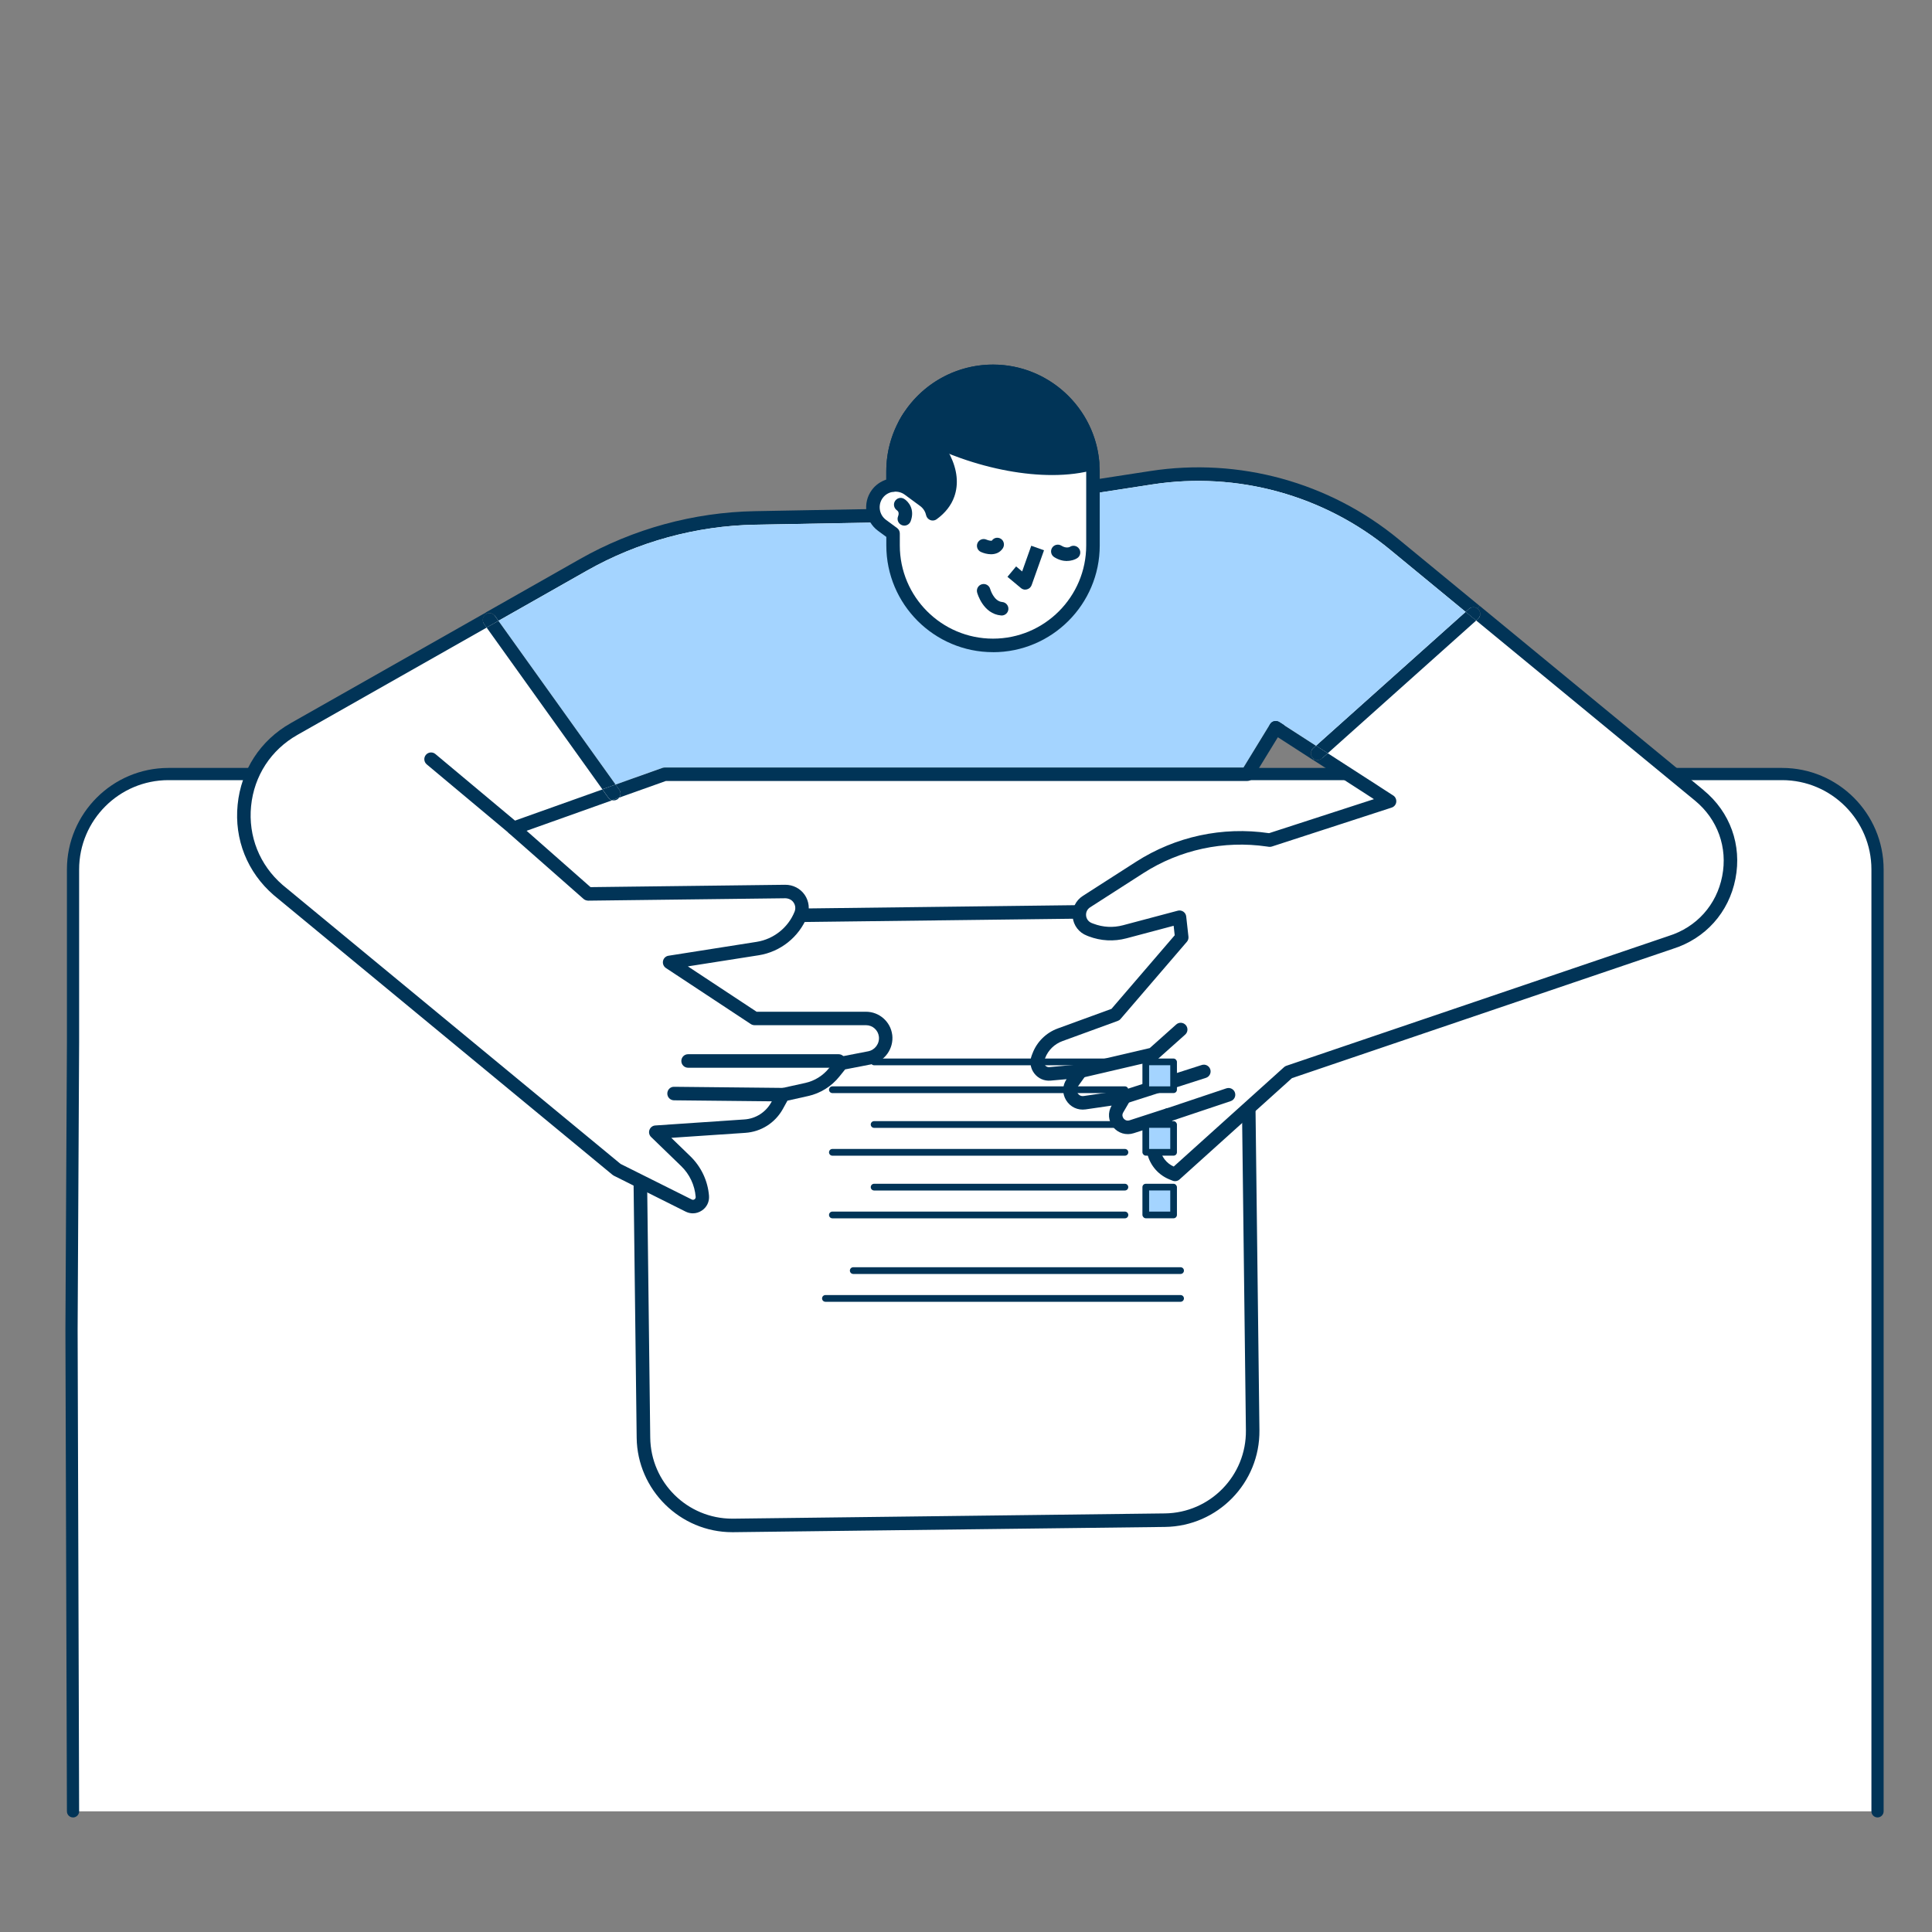 <?xml version="1.0" encoding="UTF-8"?>
<svg id="Layer_1" data-name="Layer 1" xmlns="http://www.w3.org/2000/svg" width="500" height="500" viewBox="0 0 500 500">
  <rect x="0" y="0" width="500" height="500" fill="#808080" stroke="none"/>
  <defs>
    <style>
      .cls-1 {
        fill: #a4d4ff;
      }

      .cls-1, .cls-2, .cls-3 {
        stroke-width: 0px;
      }

      .cls-2 {
        fill: #fff;
      }

      .cls-3 {
        fill: #013457;
      }
    </style>
  </defs>
  <g>
    <g>
      <path class="cls-2" d="m485.89,468.77v-243.76c0-13.63-11.05-24.69-24.69-24.69H43.59c-13.63,0-24.69,11.05-24.69,24.69v44.77l-.39,74.33.39,124.66h466.99Z"/>
      <path class="cls-3" d="m18.9,470.35c-.87,0-1.58-.7-1.58-1.58l-.39-124.66.39-74.34v-44.76c0-14.48,11.78-26.27,26.27-26.27h417.62c14.48,0,26.27,11.78,26.27,26.27v243.76c0,.87-.71,1.58-1.58,1.58s-1.58-.71-1.58-1.58v-243.76c0-12.74-10.37-23.11-23.11-23.11H43.59c-12.74,0-23.11,10.36-23.11,23.11v44.77l-.39,74.34.39,124.65c0,.87-.7,1.58-1.58,1.59h0Z"/>
    </g>
    <path class="cls-3" d="m299.85,237.5c11.61,0,21.09,9.34,21.23,20.98l1.36,111.69c.14,11.73-9.25,21.36-20.98,21.5l-111.69,1.36c-.09,0-.18,0-.26,0-11.61,0-21.09-9.34-21.23-20.98l-1.36-111.69c-.14-11.73,9.25-21.36,20.98-21.5l111.69-1.36c.09,0,.18,0,.26,0h0Zm0-3.5h-.31s-111.69,1.36-111.69,1.36c-13.64.17-24.6,11.4-24.44,25.04l1.36,111.69c.16,13.48,11.26,24.44,24.73,24.44h.31s111.69-1.36,111.69-1.36c13.64-.17,24.6-11.4,24.44-25.04l-1.36-111.69c-.16-13.47-11.26-24.44-24.73-24.44h0Z"/>
    <path class="cls-2" d="m439.8,205.87l-78.97-65c-17.54-14.43-40.39-20.71-62.84-17.25l-62.78,9.68-39.79.73c-15.6.29-30.88,4.47-44.45,12.16l-74.87,42.46c-15.4,8.73-17.51,30.08-4.13,41.66l87.67,72.37,18.6,9.3c1.7.85,3.69-.48,3.53-2.38-.28-3.46-1.8-6.69-4.3-9.11l-7.76-7.5,23.06-1.56c3.5-.24,6.64-2.24,8.34-5.32l1.55-2.82,6.15-1.37c2.8-.62,5.3-2.18,7.08-4.42l1.89-2.36,7.23-1.4c2.69-.52,4.52-3.04,4.18-5.77-.32-2.55-2.49-4.46-5.06-4.46h-28.83l-22-14.51,22.8-3.59c5.03-.79,9.27-4.17,11.16-8.9,1.13-2.83-.98-5.9-4.02-5.87l-51.05.63-19.29-16.98,39.15-13.95h150.77l7.36-12.02,29.46,18.99-31.01,10.08-.48-.07c-11.56-1.7-23.35.84-33.19,7.15l-13.75,8.83c-2.8,1.8-2.36,6.01.75,7.19l.44.17c2.77,1.06,5.81,1.22,8.68.45l14.19-3.77.58,5.23-17.15,19.96-14.33,5.23c-2.53.93-4.54,2.9-5.51,5.42l-.22.58c-.81,2.11.88,4.33,3.12,4.13l7.92-.72-2.14,2.98c-1.7,2.37.27,5.62,3.16,5.2l10.32-1.5-1.84,3.15c-1.46,2.49.94,5.47,3.68,4.58l9.49-3.08-2.4,3.2c-1.25,1.67-1.78,3.78-1.46,5.84.41,2.69,2.2,4.96,4.72,6l.89.37,29.36-26.45,98.91-33.59c16.71-5.22,20.94-26.91,7.43-38.03Z"/>
    <path class="cls-3" d="m132.88,216.06c-.4,0-.79-.13-1.12-.41l-21.32-17.83c-.74-.62-.84-1.72-.22-2.46.62-.74,1.72-.84,2.46-.22l21.32,17.83c.74.62.84,1.72.22,2.46-.35.41-.84.63-1.34.63Z"/>
    <path class="cls-3" d="m330.16,190.09c-.24,0-.49-.05-.72-.16-.88-.4-1.27-1.44-.87-2.31l3.88-8.53c.4-.88,1.44-1.27,2.31-.87.88.4,1.27,1.44.87,2.31l-3.88,8.53c-.29.64-.93,1.03-1.59,1.03Z"/>
    <g>
      <path class="cls-3" d="m440.91,204.52c6.85,5.64,9.93,14.2,8.22,22.91-1.7,8.71-7.77,15.49-16.24,18.14l-98.53,33.45-29.09,26.21c-.5.46-1.21.58-1.83.32l-.89-.36c-3.06-1.26-5.28-4.08-5.77-7.36-.32-2.05.06-4.17,1.05-5.99l-4.42,1.43c-1.95.63-4.04.01-5.32-1.58-1.28-1.6-1.45-3.78-.41-5.54v-.02l-6.72.98c-2.05.29-3.97-.61-5.05-2.37-1.05-1.73-1-3.8.12-5.45l-4.11.37c-1.66.15-3.26-.55-4.26-1.88-1.01-1.33-1.25-3.05-.66-4.61l.22-.57c1.14-3,3.53-5.34,6.54-6.44l13.89-5.07,16.36-19.04-.27-2.46-12.23,3.25c-3.25.86-6.62.68-9.75-.51l-.45-.18c-2.06-.78-3.48-2.62-3.7-4.82-.23-2.19.78-4.29,2.63-5.47l13.76-8.83c10.19-6.54,22.39-9.18,34.38-7.41h.07s27.12-8.8,27.12-8.8l-15.77-10.17.19-.29c.3.22.67.32,1.03.32.41,0,.82-.15,1.15-.44l1.45-1.3,16.94,10.93c.57.36.87,1.03.79,1.7s-.55,1.23-1.2,1.44l-31.01,10.08c-.25.08-.52.1-.79.06l-.48-.07c-11.14-1.63-22.51.81-31.99,6.9l-13.75,8.83c-.75.48-1.14,1.29-1.05,2.17.09.87.65,1.59,1.47,1.91l.45.17c2.45.93,5.08,1.07,7.61.4l14.19-3.77c.49-.14,1.02-.04,1.44.24.43.29.7.75.75,1.26l.58,5.22c.05.49-.09.97-.41,1.33l-17.16,19.97c-.19.23-.44.4-.72.5l-14.33,5.23c-2.06.75-3.69,2.35-4.47,4.4l-.22.57c-.24.61.04,1.08.18,1.25.12.18.5.57,1.15.51l7.92-.72c.69-.06,1.33.28,1.68.87.33.59.3,1.33-.1,1.88l-2.14,2.99c-.55.78-.19,1.51-.06,1.72s.6.87,1.56.74l10.31-1.5c.67-.09,1.33.2,1.71.75.37.56.4,1.28.05,1.86l-1.83,3.14c-.46.77-.03,1.4.11,1.58s.67.73,1.52.46l9.49-3.08c.73-.24,1.52.03,1.97.65.44.62.43,1.46-.03,2.07l-2.39,3.19c-.97,1.29-1.38,2.94-1.13,4.53.31,2.03,1.65,3.78,3.53,4.6l28.54-25.71c.18-.17.37-.28.6-.36l98.91-33.59c7.26-2.27,12.44-8.04,13.89-15.47,1.46-7.43-1.17-14.73-7.01-19.55l-56.65-46.63.45-.4c.73-.65.79-1.76.15-2.48-.08-.09-.18-.18-.28-.25l.56-.68,58,47.73Z"/>
      <path class="cls-3" d="m382.91,156.8l-.56.68c-.66-.47-1.56-.45-2.2.11l-.85.76-19.58-16.12c-17.14-14.1-39.54-20.25-61.46-16.87l-62.79,9.68c-.07.01-.16.02-.23.02l-39.8.73c-15.25.28-30.34,4.4-43.62,11.93l-22.82,12.94-.89-1.25c-.51-.71-1.45-.92-2.21-.54l-.21-.35,24.4-13.84c13.79-7.82,29.45-12.1,45.28-12.39l39.68-.73,62.66-9.66c22.92-3.54,46.32,2.89,64.22,17.63l20.98,17.26Z"/>
      <path class="cls-3" d="m382.63,157.72c.65.72.58,1.83-.15,2.48l-.45.4-2.74-2.25.85-.76c.63-.56,1.54-.58,2.2-.11.1.07.2.16.28.25Z"/>
      <polygon class="cls-3" points="382.04 160.59 343.62 194.94 340.58 192.99 379.3 158.35 382.04 160.59"/>
      <path class="cls-1" d="m379.3,158.35l-38.72,34.64-9.47-6.11c-.41-.26-.88-.34-1.34-.24s-.85.4-1.1.79l-6.85,11.19h-149.8c-.2,0-.4.03-.58.1l-12.13,4.32-30.31-42.37,22.82-12.94c13.28-7.53,28.36-11.65,43.62-11.93l39.8-.73c.07,0,.16-.01.23-.02l62.79-9.68c21.92-3.38,44.33,2.77,61.46,16.87l19.58,16.12Z"/>
      <path class="cls-3" d="m343.62,194.94l-1.45,1.3c-.33.29-.75.44-1.15.44-.36,0-.73-.1-1.03-.32-.1-.07-.2-.16-.28-.26-.65-.72-.58-1.82.15-2.47l.73-.65,3.04,1.96Z"/>
      <path class="cls-3" d="m340.58,192.99l-.73.65c-.73.65-.79,1.75-.15,2.47.08.1.18.19.28.26l-.19.29-9.08-5.86-6.43,10.49c-.31.52-.88.83-1.49.83h-150.47l-12.06,4.3c.43-.59.45-1.4,0-2.03l-.96-1.34,12.13-4.32c.19-.07.38-.1.58-.1h149.8l6.85-11.19c.25-.4.65-.69,1.1-.79s.94-.02,1.34.24l9.47,6.11Z"/>
      <path class="cls-3" d="m230.91,267.79c.45,3.62-2,7-5.59,7.69l-6.6,1.28-1.49,1.85c-2.03,2.54-4.89,4.33-8.06,5.04l-5.38,1.2-1.17,2.12c-1.99,3.61-5.63,5.94-9.75,6.21l-19.14,1.29,4.93,4.77c2.8,2.72,4.52,6.35,4.83,10.23.12,1.53-.56,2.96-1.84,3.81-.71.48-1.52.73-2.34.73-.63,0-1.28-.15-1.88-.45l-18.59-9.3c-.11-.06-.23-.14-.33-.22l-87.66-72.37c-6.85-5.92-10.25-14.44-9.35-23.41.88-8.97,5.89-16.67,13.74-21.11l50.47-28.61.21.35c-.08.04-.17.09-.24.15-.78.56-.97,1.65-.41,2.43l.68.95-48.98,27.77c-6.85,3.88-11.21,10.59-11.99,18.42-.77,7.82,2.2,15.25,8.14,20.4l87.48,72.21,18.43,9.21c.31.17.57.04.7-.04.14-.09.34-.29.31-.65-.25-3.03-1.58-5.87-3.78-7.98l-7.75-7.5c-.5-.48-.67-1.21-.43-1.85.24-.66.83-1.1,1.52-1.14l23.06-1.56c2.92-.2,5.51-1.85,6.93-4.41l1.54-2.82c.25-.44.67-.76,1.15-.86l6.15-1.36c2.39-.53,4.56-1.88,6.1-3.8l1.88-2.36c.26-.32.62-.54,1.04-.62l7.22-1.4c1.79-.34,3.01-2.02,2.78-3.83-.21-1.66-1.63-2.93-3.32-2.93h-28.83c-.34,0-.68-.09-.97-.28l-22-14.52c-.59-.4-.89-1.12-.74-1.83.15-.71.72-1.25,1.44-1.35l22.8-3.59c4.4-.7,8.16-3.69,9.81-7.82.31-.79.22-1.66-.27-2.37-.48-.71-1.28-1.06-2.11-1.09l-51.05.62c-.45-.03-.85-.15-1.18-.44l-19.29-16.98c-.47-.41-.68-1.03-.56-1.64.11-.6.54-1.1,1.12-1.31l23.6-8.41,1.54,2.15c.24.33.57.56.95.67l-22.11,7.88,16.55,14.58,50.38-.61c2.03-.01,3.9.95,5.05,2.61,1.13,1.66,1.37,3.78.62,5.65-2.11,5.28-6.91,9.09-12.51,9.98l-18.35,2.88,17.79,11.74h28.31c3.44,0,6.37,2.58,6.79,6Z"/>
      <path class="cls-3" d="m160.27,204.38c.45.62.43,1.44,0,2.03l-1.89.68c-.37-.1-.71-.33-.95-.67l-1.54-2.15,3.42-1.23.96,1.34Z"/>
      <path class="cls-3" d="m158.37,207.08l1.89-.68c-.1.16-.24.3-.41.42-.3.22-.66.32-1.01.32-.17,0-.32-.02-.48-.06Z"/>
      <polygon class="cls-3" points="159.31 203.04 155.89 204.26 125.93 162.4 129 160.67 159.31 203.04"/>
      <path class="cls-3" d="m129,160.67l-3.07,1.74-.68-.95c-.56-.78-.37-1.87.41-2.43.07-.05.16-.1.24-.15.76-.37,1.7-.17,2.21.54l.89,1.25Z"/>
    </g>
    <path class="cls-3" d="m217.03,276.33h-38.95c-.97,0-1.75-.78-1.75-1.75s.78-1.75,1.75-1.75h38.95c.97,0,1.75.78,1.75,1.75s-.78,1.75-1.75,1.75Z"/>
    <path class="cls-3" d="m202.65,285.05h-.02l-28.2-.29c-.97-.01-1.74-.8-1.73-1.77.01-.97.79-1.77,1.77-1.73l28.2.29c.97.01,1.74.8,1.73,1.77-.01.96-.79,1.73-1.75,1.73Z"/>
    <path class="cls-3" d="m279.68,278.95c-.79,0-1.51-.54-1.7-1.35-.22-.94.37-1.88,1.31-2.1l18.27-4.26,6.84-6.1c.72-.65,1.83-.58,2.47.14.64.72.58,1.83-.14,2.47l-7.17,6.4c-.22.19-.48.33-.77.4l-18.7,4.36c-.13.03-.27.05-.4.05Z"/>
    <path class="cls-3" d="m291.01,285.63c-.74,0-1.43-.47-1.66-1.22-.3-.92.21-1.9,1.13-2.2l20.54-6.59c.92-.3,1.9.21,2.2,1.13.3.92-.21,1.9-1.13,2.2l-20.54,6.59c-.18.06-.36.08-.53.08Z"/>
    <path class="cls-3" d="m302.35,290.29c-.73,0-1.41-.46-1.66-1.19-.31-.92.19-1.91,1.1-2.21l15.6-5.23c.92-.3,1.91.19,2.21,1.1.31.92-.19,1.91-1.1,2.21l-15.6,5.23c-.18.06-.37.09-.56.09Z"/>
    <g>
      <path class="cls-2" d="m257,96.1c-14.29,0-25.87,11.58-25.87,25.87v3.55c-1.57.16-3.07.94-4.08,2.32h0c-1.9,2.59-1.35,6.22,1.23,8.13l2.85,2.1v3.1c0,14.29,11.58,25.87,25.87,25.87s25.87-11.58,25.87-25.87v-19.19c0-14.29-11.58-25.87-25.87-25.87Z"/>
      <path class="cls-3" d="m257,168.78c-15.23,0-27.62-12.39-27.62-27.62v-2.21l-2.14-1.57c-3.36-2.47-4.08-7.22-1.61-10.57.93-1.27,2.25-2.2,3.74-2.69v-2.14c0-15.23,12.39-27.62,27.62-27.62s27.62,12.39,27.62,27.62v19.19c0,15.23-12.39,27.62-27.62,27.62Zm0-70.93c-13.3,0-24.12,10.82-24.12,24.12v3.55c0,.9-.68,1.65-1.57,1.74-1.16.12-2.18.69-2.86,1.61-1.33,1.8-.94,4.36.86,5.68l2.85,2.1c.45.33.71.85.71,1.41v3.1c0,13.3,10.82,24.12,24.12,24.12s24.12-10.82,24.12-24.12v-19.19c0-13.3-10.82-24.12-24.12-24.12Zm-25.87,27.67h.02-.02Z"/>
    </g>
    <g>
      <path class="cls-3" d="m234.21,109.73c4.35,2.74,9.4,5.2,14.96,7.17,12.82,4.55,25.24,5.4,33.6,2.96-1.08-13.3-12.19-23.76-25.76-23.76-9.86,0-18.43,5.52-22.79,13.63Z"/>
      <path class="cls-3" d="m272.28,122.94c-7.26,0-15.54-1.5-23.7-4.39-5.54-1.96-10.68-4.43-15.3-7.34-.78-.49-1.04-1.5-.61-2.31,4.83-8.97,14.15-14.55,24.33-14.55,14.27,0,26.35,11.14,27.51,25.37.07.83-.46,1.59-1.25,1.82-3.22.94-6.94,1.4-10.98,1.4Zm-35.7-13.81c4.03,2.39,8.45,4.45,13.17,6.12,11.36,4.03,22.84,5.23,31.11,3.3-1.68-11.72-11.89-20.7-23.86-20.7-8.34,0-16.02,4.28-20.42,11.28Z"/>
    </g>
    <g>
      <path class="cls-3" d="m235.25,108c-2.59,4.03-4.12,8.82-4.12,13.97v3.55c1.39-.14,2.83.19,4.05,1.08l4.02,2.96c1.17.86,1.9,2.09,2.2,3.41,1.87-1.35,3.24-3.02,3.95-5.01,2.12-5.98-2.01-13.4-10.09-19.95Z"/>
      <path class="cls-3" d="m241.39,134.71c-.21,0-.42-.04-.62-.11-.55-.21-.96-.68-1.09-1.25-.15-.69-.55-1.66-1.53-2.38l-4.02-2.96c-.8-.59-1.81-.85-2.83-.75-.49.05-.98-.11-1.35-.44-.37-.33-.58-.8-.58-1.3v-3.55c0-5.29,1.52-10.45,4.39-14.91.27-.42.7-.7,1.19-.78.49-.08.99.05,1.38.37,9.08,7.36,12.96,15.34,10.64,21.89-.8,2.26-2.34,4.22-4.57,5.84-.3.22-.66.33-1.03.33Zm-8.51-10.89c1.2.18,2.35.64,3.33,1.37l4.02,2.96c.72.53,1.33,1.18,1.81,1.92.76-.83,1.31-1.73,1.65-2.7,1.65-4.65-1.33-10.8-7.99-16.69-1.85,3.48-2.82,7.34-2.82,11.29v1.85Z"/>
    </g>
    <path class="cls-3" d="m265.34,152.6c-.4,0-.8-.14-1.12-.41l-3.49-2.91,2.24-2.69,1.56,1.3,2.36-6.65,3.3,1.17-3.2,9.01c-.19.54-.63.95-1.19,1.1-.15.04-.31.06-.46.06Z"/>
    <path class="cls-3" d="m259.23,159.28s-.1,0-.15,0c-4.66-.39-6.14-5.72-6.2-5.94-.25-.93.31-1.89,1.24-2.14.93-.25,1.89.3,2.14,1.23.02.07.92,3.18,3.11,3.37.96.08,1.68.93,1.6,1.89-.08.91-.84,1.6-1.74,1.6Z"/>
    <path class="cls-3" d="m256.49,143.44c-.99,0-1.97-.29-2.64-.6-.88-.4-1.26-1.44-.86-2.32.4-.87,1.44-1.26,2.31-.86.48.21,1.18.34,1.39.26.54-.8,1.58-.98,2.38-.45.8.54.98,1.66.44,2.46-.76,1.13-1.91,1.51-3.04,1.51Z"/>
    <path class="cls-3" d="m276.14,145.19c-.98,0-2.12-.26-3.3-1-.82-.51-1.07-1.59-.56-2.41.51-.82,1.59-1.07,2.41-.56,1.29.81,2.16.32,2.17.32.8-.54,1.89-.32,2.42.48.54.8.32,1.89-.48,2.42-.54.36-1.5.73-2.67.73Z"/>
    <path class="cls-3" d="m234.04,136.03c-.21,0-.42-.04-.63-.12-.9-.35-1.35-1.36-1-2.26.35-.91.04-1.36-.28-1.58-.78-.54-1.01-1.61-.5-2.4.51-.8,1.54-1.06,2.34-.57,1.11.66,2.88,2.73,1.7,5.81-.27.69-.93,1.12-1.63,1.12Z"/>
  </g>
  <g>
    <path class="cls-3" d="m213.62,335.16h91.91c.48,0,.87.39.87.87s-.39.87-.87.87h-91.91c-.48,0-.87-.39-.87-.87s.39-.87.87-.87Z"/>
    <path class="cls-3" d="m215.42,313.56h75.71c.48,0,.87.39.87.87s-.39.87-.87.87h-75.71c-.48,0-.87-.39-.87-.87s.39-.87.87-.87Z"/>
    <path class="cls-3" d="m226.22,306.36h64.9c.48,0,.87.39.87.87s-.39.87-.87.87h-64.9c-.48,0-.87-.39-.87-.87s.39-.87.87-.87Z"/>
    <path class="cls-3" d="m215.42,297.35h75.71c.48,0,.87.39.87.87s-.39.87-.87.87h-75.71c-.48,0-.87-.39-.87-.87s.39-.87.87-.87Z"/>
    <path class="cls-3" d="m226.22,290.15h64.9c.48,0,.87.39.87.87s-.39.87-.87.87h-64.9c-.48,0-.87-.39-.87-.87s.39-.87.87-.87Z"/>
    <path class="cls-3" d="m215.42,281.15h75.71c.48,0,.87.39.87.87s-.39.87-.87.87h-75.71c-.48,0-.87-.39-.87-.87s.39-.87.87-.87Z"/>
    <path class="cls-3" d="m226.22,273.95h64.9c.48,0,.87.39.87.87s-.39.87-.87.87h-64.9c-.48,0-.87-.39-.87-.87s.39-.87.87-.87Z"/>
    <path class="cls-3" d="m220.82,327.96h84.71c.48,0,.87.39.87.87s-.39.87-.87.87h-84.71c-.48,0-.87-.39-.87-.87s.39-.87.87-.87Z"/>
    <rect class="cls-3" x="295.66" y="306.36" width="8.93" height="8.93" rx=".87" ry=".87"/>
    <rect class="cls-1" x="297.39" y="308.09" width="5.47" height="5.47"/>
    <rect class="cls-3" x="295.66" y="290.15" width="8.93" height="8.93" rx=".87" ry=".87"/>
    <rect class="cls-1" x="297.39" y="291.88" width="5.47" height="5.47"/>
    <rect class="cls-3" x="295.66" y="273.95" width="8.93" height="8.93" rx=".87" ry=".87"/>
    <rect class="cls-1" x="297.39" y="275.68" width="5.47" height="5.47"/>
  </g>
</svg>